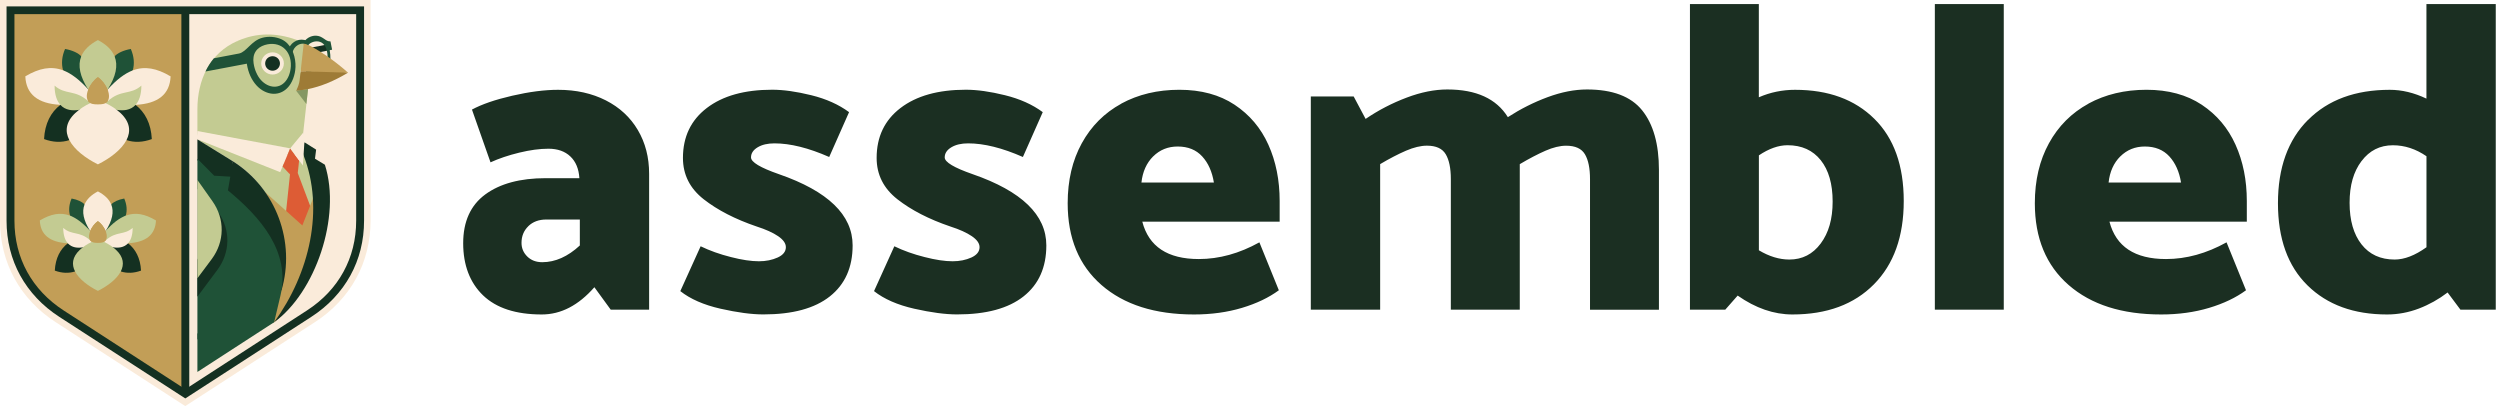 <svg xmlns="http://www.w3.org/2000/svg" width="197" height="32" viewBox="0 0 197 32" fill="none"><g id="Logo"><path id="Vector" fill-rule="evenodd" clip-rule="evenodd" d="M186.088 12.695C186.714 11.862 187.539 11.447 188.56 11.447C189.488 11.447 190.37 11.736 191.206 12.311V19.483C190.299 20.131 189.467 20.452 188.699 20.452C187.585 20.452 186.714 20.054 186.088 19.256C185.462 18.458 185.148 17.368 185.148 15.981C185.148 14.594 185.462 13.521 186.088 12.691M41.636 17.817C41.995 17.472 42.465 17.298 43.045 17.298H45.691V19.343C44.741 20.222 43.752 20.661 42.732 20.661C42.244 20.661 41.849 20.511 41.547 20.211C41.245 19.912 41.095 19.553 41.095 19.138C41.095 18.605 41.277 18.169 41.636 17.821V17.817ZM43.219 11.719C43.938 11.719 44.514 11.921 44.941 12.325C45.371 12.73 45.609 13.301 45.656 14.04H43.009C40.989 14.04 39.402 14.468 38.239 15.322C37.079 16.176 36.499 17.458 36.499 19.169C36.499 20.88 37.022 22.271 38.065 23.274C39.11 24.278 40.651 24.78 42.693 24.78C44.201 24.78 45.581 24.065 46.837 22.633L48.124 24.4H51.151V13.695C51.151 12.402 50.856 11.252 50.262 10.248C49.672 9.245 48.828 8.464 47.74 7.91C46.648 7.356 45.396 7.077 43.98 7.077C42.913 7.077 41.707 7.234 40.359 7.544C39.014 7.854 37.958 8.22 37.19 8.635L38.652 12.792C39.303 12.493 40.057 12.238 40.914 12.029C41.771 11.82 42.539 11.719 43.212 11.719H43.219ZM55.694 8.513C54.442 9.471 53.816 10.782 53.816 12.444C53.816 13.761 54.36 14.845 55.452 15.702C56.544 16.556 57.935 17.274 59.628 17.849C60.346 18.079 60.908 18.333 61.318 18.612C61.723 18.89 61.926 19.176 61.926 19.476C61.926 19.821 61.712 20.093 61.282 20.291C60.852 20.486 60.361 20.588 59.802 20.588C59.198 20.588 58.461 20.48 57.593 20.256C56.722 20.037 55.929 19.755 55.21 19.406L53.609 22.94C54.399 23.564 55.456 24.027 56.779 24.327C58.102 24.626 59.226 24.776 60.154 24.776C62.452 24.776 64.199 24.302 65.394 23.354C66.589 22.407 67.187 21.069 67.187 19.337C67.187 16.936 65.248 15.064 61.374 13.723C59.913 13.214 59.18 12.775 59.18 12.405C59.18 12.081 59.354 11.817 59.703 11.607C60.051 11.398 60.492 11.297 61.026 11.297C62.278 11.297 63.719 11.656 65.341 12.371L66.906 8.837C66.095 8.238 65.102 7.792 63.929 7.503C62.755 7.213 61.73 7.07 60.848 7.07C58.668 7.07 56.95 7.551 55.697 8.51L55.694 8.513ZM70.957 8.513C69.705 9.471 69.079 10.782 69.079 12.444C69.079 13.761 69.624 14.845 70.716 15.702C71.808 16.556 73.198 17.274 74.892 17.849C75.61 18.079 76.172 18.333 76.581 18.612C76.987 18.89 77.189 19.176 77.189 19.476C77.189 19.821 76.976 20.093 76.546 20.291C76.115 20.486 75.624 20.588 75.066 20.588C74.461 20.588 73.725 20.48 72.857 20.256C71.986 20.037 71.192 19.755 70.474 19.406L68.873 22.94C69.663 23.564 70.719 24.027 72.042 24.327C73.366 24.626 74.49 24.776 75.418 24.776C77.716 24.776 79.463 24.302 80.658 23.354C81.853 22.407 82.451 21.069 82.451 19.337C82.451 16.936 80.512 15.064 76.638 13.723C75.176 13.214 74.443 12.775 74.443 12.405C74.443 12.081 74.618 11.817 74.966 11.607C75.315 11.398 75.756 11.297 76.29 11.297C77.542 11.297 78.982 11.656 80.604 12.371L82.169 8.837C81.359 8.238 80.366 7.792 79.192 7.503C78.022 7.213 76.994 7.07 76.112 7.07C73.931 7.07 72.213 7.551 70.961 8.51L70.957 8.513ZM90.87 12.325C91.393 11.806 92.037 11.545 92.802 11.545C93.613 11.545 94.257 11.806 94.733 12.325C95.21 12.845 95.516 13.531 95.655 14.385H89.945C90.038 13.531 90.347 12.845 90.867 12.325H90.87ZM88.362 8.168C87.029 8.896 85.99 9.935 85.246 11.287C84.503 12.639 84.133 14.214 84.133 16.016C84.133 18.765 85.022 20.912 86.797 22.459C88.572 24.006 91.002 24.78 94.09 24.78C95.459 24.78 96.718 24.605 97.867 24.26C99.016 23.916 99.984 23.452 100.773 22.873L99.24 19.096C97.661 19.974 96.071 20.413 94.47 20.413C92.008 20.413 90.525 19.431 90.013 17.469H100.837V15.841C100.837 14.2 100.542 12.723 99.948 11.405C99.358 10.088 98.468 9.039 97.284 8.252C96.099 7.468 94.648 7.074 92.933 7.074C91.219 7.074 89.689 7.44 88.355 8.165L88.362 8.168ZM103.292 7.597V24.4H108.756V12.932C109.499 12.493 110.178 12.141 110.79 11.876C111.406 11.611 111.957 11.479 112.444 11.479C113.163 11.479 113.657 11.705 113.924 12.155C114.191 12.604 114.326 13.256 114.326 14.113V24.403H119.758V12.935C120.501 12.496 121.173 12.144 121.778 11.879C122.383 11.614 122.927 11.482 123.414 11.482C124.133 11.482 124.627 11.709 124.894 12.158C125.161 12.608 125.293 13.259 125.293 14.117V24.407H130.724V13.388C130.724 11.357 130.283 9.792 129.401 8.694C128.519 7.597 127.068 7.05 125.051 7.05C124.076 7.05 123.045 7.252 121.952 7.656C120.86 8.06 119.818 8.586 118.819 9.231C117.915 7.774 116.325 7.05 114.049 7.05C113.049 7.05 111.982 7.262 110.847 7.691C109.709 8.119 108.631 8.677 107.61 9.37L106.671 7.604H103.295L103.292 7.597ZM138.6 19.723V12.242C139.39 11.712 140.144 11.444 140.862 11.444C141.976 11.444 142.847 11.838 143.473 12.621C144.099 13.406 144.412 14.493 144.412 15.88C144.412 17.267 144.099 18.343 143.473 19.187C142.847 20.03 142.022 20.452 141.001 20.452C140.211 20.452 139.411 20.208 138.6 19.723ZM133.168 0.321V24.4H135.953L136.928 23.292C138.344 24.285 139.781 24.78 141.243 24.78C143.957 24.78 146.098 23.989 147.663 22.407C149.229 20.825 150.015 18.636 150.015 15.841C150.015 13.047 149.243 10.886 147.699 9.363C146.155 7.837 144.074 7.077 141.449 7.077C140.453 7.077 139.5 7.273 138.596 7.666V0.321H133.165H133.168ZM152.466 0.321V24.4H157.897V0.321H152.466ZM167.082 12.325C167.605 11.806 168.249 11.545 169.013 11.545C169.824 11.545 170.468 11.806 170.945 12.325C171.421 12.845 171.727 13.531 171.866 14.385H166.157C166.249 13.531 166.559 12.845 167.078 12.325H167.082ZM164.574 8.168C163.24 8.896 162.201 9.935 161.458 11.287C160.715 12.639 160.345 14.214 160.345 16.016C160.345 18.765 161.234 20.912 163.009 22.459C164.784 24.006 167.213 24.78 170.301 24.78C171.671 24.78 172.93 24.605 174.079 24.26C175.228 23.916 176.195 23.452 176.985 22.873L175.452 19.096C173.872 19.974 172.282 20.413 170.682 20.413C168.22 20.413 166.737 19.431 166.225 17.469H177.049V15.841C177.049 14.2 176.754 12.723 176.16 11.405C175.569 10.088 174.68 9.039 173.495 8.252C172.311 7.468 170.859 7.074 169.145 7.074C167.43 7.074 165.901 7.44 164.567 8.165L164.574 8.168ZM181.869 9.45C180.289 11.033 179.503 13.221 179.503 16.016C179.503 18.81 180.282 20.971 181.837 22.494C183.391 24.02 185.479 24.78 188.101 24.78C188.958 24.78 189.794 24.623 190.609 24.313C191.42 24.003 192.174 23.581 192.871 23.048L193.881 24.4H196.666V0.321H191.203V7.771C190.228 7.307 189.264 7.077 188.314 7.077C185.6 7.077 183.452 7.868 181.876 9.45H181.869Z" fill="#1B2F22"></path><path id="Vector_2" d="M28.18 1.004H1.028V17.392C1.028 18.138 1.113 18.852 1.284 19.532C1.455 20.215 1.711 20.863 2.045 21.476C2.38 22.09 2.796 22.654 3.28 23.17C3.763 23.682 4.325 24.145 4.959 24.557L14.602 30.801L24.245 24.557C24.879 24.145 25.441 23.682 25.924 23.17C26.412 22.654 26.824 22.09 27.159 21.476C27.493 20.866 27.749 20.215 27.92 19.532C28.091 18.856 28.176 18.138 28.176 17.392V1.004H28.18ZM0.519 0H29.201V17.392C29.201 18.208 29.104 19.002 28.912 19.765C28.72 20.535 28.436 21.267 28.059 21.947C27.685 22.626 27.223 23.264 26.671 23.846C26.127 24.421 25.505 24.94 24.807 25.39L14.598 32L4.393 25.39C3.696 24.94 3.073 24.421 2.529 23.846C1.978 23.264 1.515 22.63 1.142 21.947C0.768 21.264 0.48 20.535 0.288 19.765C0.1 19.002 0 18.208 0 17.392V0H0.512H0.519Z" fill="#FAEBDA"></path><path id="Vector_3" fill-rule="evenodd" clip-rule="evenodd" d="M14.602 0.808H28.34V5.377L28.293 18.235C28.016 20.838 26.988 22.706 25.355 23.985L14.606 30.948V0.808H14.602Z" fill="#FAEBDA"></path><path id="Vector_4" fill-rule="evenodd" clip-rule="evenodd" d="M14.389 1.112V30.645L4.966 24.543C4.336 24.135 3.778 23.672 3.294 23.159C2.803 22.64 2.391 22.076 2.056 21.466C1.722 20.86 1.469 20.208 1.299 19.521C1.128 18.842 1.042 18.128 1.042 17.392V1.018H14.389V1.112Z" fill="#C29E57"></path><path id="Vector_5" d="M1.138 1.112V17.392C1.138 18.863 1.483 20.225 2.141 21.424C2.799 22.623 3.77 23.658 5.019 24.466L14.602 30.672L24.185 24.466C25.433 23.658 26.408 22.623 27.062 21.424C27.721 20.225 28.066 18.863 28.066 17.392V1.112H1.138ZM28.688 0.502V17.392C28.688 18.96 28.318 20.424 27.61 21.71C26.902 22.996 25.864 24.107 24.526 24.971L14.602 31.397L4.677 24.971C3.34 24.107 2.301 22.996 1.593 21.71C0.886 20.424 0.516 18.96 0.516 17.392V0.502H28.692H28.688Z" fill="#143021"></path><path id="Vector_6" d="M14.915 0.808H14.293V30.948H14.915V0.808Z" fill="#143021"></path><path id="Vector_7" fill-rule="evenodd" clip-rule="evenodd" d="M23.573 12.646L23.281 13.719L24.451 16.573L24.825 15.618C24.74 14.517 24.334 12.956 23.943 11.911L23.576 12.646H23.573Z" fill="#C3CB92"></path><path id="Vector_8" fill-rule="evenodd" clip-rule="evenodd" d="M24.8 12.667L24.911 11.792L23.986 11.207L23.737 11.925L24.8 12.667Z" fill="#143021"></path><path id="Vector_9" d="M25.754 3.514L24.262 3.797L24.355 4.265L25.846 3.983L25.754 3.514Z" fill="#143021"></path><path id="Vector_10" fill-rule="evenodd" clip-rule="evenodd" d="M24.473 5.551C24.416 5.478 24.359 5.394 24.309 5.304C24.26 5.213 24.217 5.115 24.178 5.014C24.125 4.868 24.085 4.708 24.068 4.547C24.05 4.394 24.046 4.241 24.068 4.091C24.075 4.021 24.089 3.959 24.107 3.899C24.121 3.84 24.142 3.784 24.167 3.736C24.217 3.634 24.281 3.547 24.359 3.478C24.423 3.422 24.498 3.377 24.576 3.342C24.654 3.307 24.736 3.283 24.818 3.269C24.911 3.255 25.007 3.255 25.096 3.269C25.181 3.283 25.263 3.314 25.341 3.356C25.416 3.401 25.487 3.46 25.551 3.537C25.608 3.607 25.658 3.694 25.697 3.795C25.715 3.84 25.729 3.892 25.743 3.945C25.8 4.15 25.821 4.405 25.818 4.617C25.818 4.781 25.796 4.934 25.764 5.077C25.732 5.22 25.686 5.349 25.622 5.46C25.562 5.572 25.487 5.67 25.398 5.746C25.313 5.819 25.224 5.861 25.138 5.879C25.042 5.896 24.946 5.886 24.85 5.851C24.786 5.823 24.719 5.785 24.654 5.736C24.59 5.683 24.526 5.621 24.47 5.548M23.612 4.028L23.513 3.53C23.63 3.547 23.737 3.586 23.815 3.645C23.826 3.61 23.836 3.579 23.847 3.544C23.865 3.499 23.883 3.457 23.9 3.415C23.936 3.342 23.979 3.276 24.025 3.216C24.071 3.157 24.121 3.105 24.178 3.059C24.256 2.993 24.349 2.941 24.445 2.899C24.537 2.861 24.637 2.833 24.736 2.819C24.847 2.805 24.96 2.809 25.074 2.833C25.177 2.854 25.281 2.896 25.377 2.955C25.43 2.986 25.48 3.021 25.526 3.049C25.7 3.168 25.818 3.269 26.042 3.262C26.07 3.474 26.141 3.708 26.17 3.917L25.981 3.952C26.024 4.209 26.042 4.426 26.038 4.69C26.038 4.896 26.024 5.077 25.985 5.255C25.946 5.436 25.885 5.603 25.811 5.75C25.732 5.896 25.64 6.022 25.53 6.119C25.419 6.22 25.305 6.279 25.188 6.307C25.06 6.335 24.936 6.325 24.808 6.279C24.719 6.248 24.633 6.199 24.551 6.136C24.466 6.07 24.381 5.99 24.302 5.896C24.224 5.802 24.153 5.697 24.089 5.582C24.025 5.464 23.965 5.338 23.918 5.206C23.854 5.025 23.804 4.833 23.772 4.635C23.747 4.457 23.737 4.272 23.747 4.091C23.715 4.063 23.673 4.046 23.619 4.032L23.612 4.028Z" fill="#1F5237"></path><path id="Vector_11" fill-rule="evenodd" clip-rule="evenodd" d="M18.725 3.22C16.494 4.196 15.555 6.325 15.555 8.618V10.325C15.555 10.562 15.626 10.757 15.655 10.994C17.174 10.911 20.016 11.559 21.115 11.499L18.725 3.223V3.22Z" fill="#C3CB92"></path><path id="Vector_12" fill-rule="evenodd" clip-rule="evenodd" d="M18.725 3.22L18.241 7.572C18.003 9.719 19.187 10.594 20.88 11.388L22.648 12.214C23.63 12.674 23.883 10.548 23.883 10.548L24.277 7.015L19.347 5.75L19.319 2.997C19.12 3.06 18.924 3.136 18.728 3.22" fill="#C3CB92"></path><path id="Vector_13" fill-rule="evenodd" clip-rule="evenodd" d="M23.331 7.14L24.142 8.199L24.274 7.015L23.331 7.14Z" fill="#859763"></path><path id="Vector_14" fill-rule="evenodd" clip-rule="evenodd" d="M25.825 6.541C26.348 6.325 26.885 6.053 27.425 5.725L26.429 5.572L23.683 5.617L23.331 7.14C23.64 7.123 23.954 7.081 24.274 7.018C24.782 6.917 25.298 6.757 25.825 6.541Z" fill="#9E7B36"></path><path id="Vector_15" fill-rule="evenodd" clip-rule="evenodd" d="M25.921 5.68L27.425 5.725C26.447 4.854 25.138 3.903 23.936 3.37L23.541 4.582L23.687 5.614L25.921 5.68Z" fill="#C29E57"></path><path id="Vector_16" fill-rule="evenodd" clip-rule="evenodd" d="M19.315 2.997L19.006 5.788C18.867 7.029 19.792 8.154 21.058 8.29C22.008 8.391 22.894 7.907 23.335 7.137C23.481 6.879 23.58 6.59 23.616 6.279L23.691 5.614L23.94 3.37C22.321 2.652 20.781 2.526 19.319 2.997" fill="#C3CB92"></path><path id="Vector_17" fill-rule="evenodd" clip-rule="evenodd" d="M20.599 5.164C20.692 5.638 21.162 5.948 21.645 5.858C22.129 5.767 22.446 5.307 22.353 4.833C22.261 4.359 21.791 4.049 21.307 4.14C20.824 4.23 20.507 4.69 20.599 5.164Z" fill="#FAEBDA"></path><path id="Vector_18" fill-rule="evenodd" clip-rule="evenodd" d="M20.905 5.109C20.965 5.419 21.271 5.621 21.588 5.562C21.905 5.502 22.111 5.203 22.05 4.893C21.99 4.582 21.684 4.38 21.367 4.44C21.051 4.499 20.845 4.798 20.905 5.109Z" fill="#143021"></path><path id="Vector_19" fill-rule="evenodd" clip-rule="evenodd" d="M18.358 12.712C19.376 13.353 20.212 14.169 20.845 15.092L23.022 17.333L22.851 13.747L22.492 12.942L15.552 10.973V10.98L18.269 12.656C18.298 12.674 18.326 12.691 18.355 12.709" fill="#C3CB92"></path><path id="Vector_20" fill-rule="evenodd" clip-rule="evenodd" d="M15.555 10.977L22.079 13.566L22.267 13.12L22.865 11.691L15.555 10.325V10.977Z" fill="#FAEBDA"></path><path id="Vector_21" fill-rule="evenodd" clip-rule="evenodd" d="M23.463 13.632L23.573 12.646L22.865 11.691L22.268 13.12L22.851 13.747L22.495 17.11L23.865 18.239L24.509 16.402L23.463 13.632Z" fill="#DD5C35"></path><path id="Vector_22" fill-rule="evenodd" clip-rule="evenodd" d="M23.822 17.762L20.845 15.096C22.211 17.085 22.648 19.591 21.933 22.03C21.908 22.117 21.887 22.208 21.852 22.295L20.343 25.836L21.602 25.396C23.982 23.581 25.259 18.113 24.783 15.34L23.826 17.762H23.822Z" fill="#C29E57"></path><path id="Vector_23" fill-rule="evenodd" clip-rule="evenodd" d="M22.175 22.908C23.31 19.075 21.773 14.873 18.358 12.712L17.921 13.848L17.7 15.019L22.175 22.908Z" fill="#143021"></path><path id="Vector_24" fill-rule="evenodd" clip-rule="evenodd" d="M16.818 14.245L18.148 13.921L18.358 12.712C18.33 12.695 18.301 12.677 18.273 12.66L15.555 10.984V12.622L16.818 14.249V14.245Z" fill="#143021"></path><path id="Vector_25" fill-rule="evenodd" clip-rule="evenodd" d="M17.96 15.002L18.148 13.921L16.878 13.845L15.555 12.51V26.745L21.602 25.393L22.097 23.306C22.908 19.849 20.553 17.141 17.96 15.002Z" fill="#1F5237"></path><path id="Vector_26" fill-rule="evenodd" clip-rule="evenodd" d="M16.395 20.277C17.423 18.901 17.416 17.476 16.423 16.072L15.555 14.883V21.654L16.395 20.277Z" fill="#E0D5CC"></path><path id="Vector_27" fill-rule="evenodd" clip-rule="evenodd" d="M21.599 25.393L19.176 24.936L15.555 26.282V29.31L21.599 25.393Z" fill="#1F5237"></path><path id="Vector_28" fill-rule="evenodd" clip-rule="evenodd" d="M15.555 23.379L17.131 21.264C18.148 19.898 18.18 18.134 17.213 16.737L15.555 20.469V23.382V23.379Z" fill="#143021"></path><path id="Vector_29" fill-rule="evenodd" clip-rule="evenodd" d="M23.918 12.235C25.58 16.476 24.402 21.546 21.599 25.393C24.833 23.072 26.917 17.085 25.601 12.98L23.936 11.97L23.851 12.061L23.922 12.235H23.918Z" fill="#143021"></path><path id="Vector_30" fill-rule="evenodd" clip-rule="evenodd" d="M16.192 5.635C17.277 5.429 18.365 5.224 19.45 5.018C19.45 5.028 19.45 5.039 19.454 5.049C19.507 5.391 19.6 5.704 19.728 5.987C19.859 6.272 20.023 6.523 20.212 6.729C20.4 6.935 20.61 7.095 20.838 7.206C21.642 7.604 22.449 7.342 22.901 6.6C22.979 6.471 23.047 6.335 23.1 6.192C23.153 6.053 23.196 5.903 23.228 5.75C23.26 5.6 23.278 5.443 23.285 5.286C23.313 4.558 23.057 3.683 22.435 3.244C22.353 3.188 22.268 3.136 22.175 3.094C21.716 2.889 21.165 2.844 20.678 2.976C19.799 3.209 19.436 4.081 18.842 4.216C18.18 4.342 17.519 4.467 16.854 4.593C16.587 4.913 16.366 5.262 16.189 5.635M20.19 5.715C20.094 5.499 20.023 5.251 19.984 4.99C19.97 4.899 19.963 4.816 19.963 4.732C19.963 4.649 19.97 4.568 19.98 4.495C20.005 4.331 20.059 4.189 20.137 4.067C20.3 3.805 20.567 3.638 20.863 3.547C22.026 3.195 22.976 3.938 22.919 5.217C22.912 5.342 22.897 5.464 22.872 5.586C22.847 5.708 22.812 5.823 22.769 5.938C22.727 6.049 22.67 6.157 22.609 6.255C22.093 7.067 21.151 6.969 20.553 6.297C20.411 6.137 20.29 5.941 20.194 5.718L20.19 5.715Z" fill="#1F5237"></path><path id="Vector_31" d="M24.299 3.54C23.662 3.241 23.146 3.666 23.054 4.133L22.766 3.805C22.993 3.251 23.619 2.966 24.192 3.213L24.299 3.54Z" fill="#1F5237"></path><path id="Vector_32" fill-rule="evenodd" clip-rule="evenodd" d="M22.865 11.691L23.573 12.646L23.868 13.04L23.986 11.207L23.886 10.458L22.865 11.691Z" fill="#FAEBDA"></path><path id="Vector_33" fill-rule="evenodd" clip-rule="evenodd" d="M15.555 21.929L16.683 20.417C17.711 19.037 17.732 17.256 16.74 15.855L15.555 14.179V21.929Z" fill="#C3CB92"></path><path id="Vector_34" fill-rule="evenodd" clip-rule="evenodd" d="M8.477 7.056L9.028 4.439C9.256 4.189 9.715 3.962 10.309 3.858C10.561 4.443 10.611 5.007 10.465 5.544L8.477 7.056ZM6.958 7.056L6.406 4.439C6.179 4.189 5.72 3.962 5.126 3.858C4.873 4.443 4.824 5.007 4.969 5.544L6.958 7.056Z" fill="#1F5237"></path><path id="Vector_35" fill-rule="evenodd" clip-rule="evenodd" d="M10.679 8.266L8.48 7.983V7.057C9.174 6.286 9.821 5.788 10.469 5.544C11.408 5.192 12.35 5.37 13.443 6.018C13.386 7.426 12.457 8.175 10.682 8.262M4.76 8.262L6.958 7.98V7.053C6.264 6.283 5.617 5.785 4.969 5.541C4.03 5.189 3.088 5.366 1.996 6.015C2.053 7.422 2.981 8.172 4.756 8.259L4.76 8.262Z" fill="#FAEBDA"></path><path id="Vector_36" fill-rule="evenodd" clip-rule="evenodd" d="M10.678 8.266C11.425 8.837 11.902 9.733 11.963 10.959C11.258 11.221 10.586 11.245 9.967 11.04L8.935 8.471L10.678 8.266ZM4.756 8.266C4.009 8.837 3.532 9.733 3.472 10.959C4.176 11.221 4.848 11.245 5.467 11.04L6.499 8.471L4.756 8.266Z" fill="#143021"></path><path id="Vector_37" fill-rule="evenodd" clip-rule="evenodd" d="M9.199 8.656L8.221 8.457L8.317 8.123L8.48 7.98C9.537 7.022 10.266 7.516 11.141 6.746C11.138 7.489 10.953 7.969 10.682 8.266C10.291 8.694 9.715 8.743 9.206 8.656M6.239 8.656L7.218 8.457L7.122 8.123L6.958 7.98C5.901 7.022 5.172 7.516 4.301 6.746C4.304 7.489 4.489 7.969 4.76 8.266C5.151 8.694 5.727 8.743 6.236 8.656H6.239Z" fill="#C3CB92"></path><path id="Vector_38" fill-rule="evenodd" clip-rule="evenodd" d="M7.118 8.123C6.67 8.332 6.278 8.593 5.933 8.907C5.168 9.625 5.112 10.364 5.464 11.04C5.855 11.792 6.744 12.468 7.715 12.953C8.686 12.468 9.576 11.792 9.967 11.04C10.319 10.364 10.262 9.625 9.498 8.907C9.156 8.593 8.761 8.332 8.313 8.123H7.118Z" fill="#FAEBDA"></path><path id="Vector_39" fill-rule="evenodd" clip-rule="evenodd" d="M6.954 7.056C7.111 6.673 7.403 6.293 7.716 6.081C8.025 6.293 8.32 6.673 8.477 7.056C9.135 6.032 9.32 5.161 9.028 4.439C8.825 3.938 8.388 3.509 7.716 3.157C7.047 3.509 6.609 3.938 6.403 4.439C6.111 5.157 6.296 6.028 6.954 7.056Z" fill="#C3CB92"></path><path id="Vector_40" fill-rule="evenodd" clip-rule="evenodd" d="M7.285 8.189C7.384 8.217 7.548 8.227 7.715 8.227C7.882 8.227 8.046 8.213 8.146 8.189C8.69 8.046 8.647 7.478 8.476 7.057C8.32 6.673 8.028 6.293 7.715 6.081C7.406 6.293 7.111 6.673 6.954 7.057C6.78 7.478 6.741 8.043 7.285 8.189Z" fill="#C29E57"></path><path id="Vector_41" fill-rule="evenodd" clip-rule="evenodd" d="M8.324 18.204L8.765 16.11C8.946 15.908 9.313 15.73 9.789 15.643C9.992 16.11 10.031 16.563 9.914 16.991L8.324 18.201V18.204ZM7.107 18.204L6.666 16.11C6.485 15.908 6.118 15.73 5.642 15.643C5.439 16.11 5.4 16.563 5.517 16.991L7.107 18.201V18.204Z" fill="#1F5237"></path><path id="Vector_42" fill-rule="evenodd" clip-rule="evenodd" d="M10.084 19.169L8.323 18.943V18.201C8.878 17.584 9.398 17.186 9.914 16.991C10.664 16.709 11.418 16.852 12.29 17.371C12.243 18.5 11.5 19.096 10.081 19.169M5.343 19.169L7.103 18.943V18.201C6.548 17.584 6.029 17.186 5.513 16.991C4.763 16.709 4.009 16.852 3.137 17.371C3.183 18.5 3.927 19.096 5.346 19.169H5.343Z" fill="#C3CB92"></path><path id="Vector_43" fill-rule="evenodd" clip-rule="evenodd" d="M10.085 19.169C10.682 19.626 11.063 20.344 11.113 21.323C10.55 21.532 10.01 21.549 9.515 21.389L8.69 19.333L10.085 19.169ZM5.346 19.169C4.749 19.626 4.368 20.344 4.318 21.323C4.88 21.532 5.421 21.549 5.916 21.389L6.741 19.333L5.346 19.169Z" fill="#143021"></path><path id="Vector_44" fill-rule="evenodd" clip-rule="evenodd" d="M8.903 19.483L8.121 19.326L8.195 19.058L8.327 18.943C9.174 18.176 9.754 18.57 10.454 17.957C10.451 18.552 10.305 18.936 10.088 19.173C9.775 19.514 9.312 19.556 8.907 19.486M6.534 19.486L7.317 19.33L7.242 19.061L7.111 18.946C6.264 18.18 5.684 18.573 4.983 17.96C4.987 18.556 5.133 18.939 5.35 19.176C5.663 19.518 6.125 19.56 6.531 19.49L6.534 19.486Z" fill="#FAEBDA"></path><path id="Vector_45" fill-rule="evenodd" clip-rule="evenodd" d="M7.239 19.058C6.88 19.225 6.566 19.434 6.293 19.685C5.681 20.26 5.635 20.849 5.916 21.393C6.229 21.995 6.94 22.536 7.715 22.922C8.491 22.532 9.202 21.992 9.515 21.393C9.796 20.852 9.754 20.26 9.138 19.685C8.864 19.434 8.548 19.225 8.192 19.058H7.235H7.239Z" fill="#C3CB92"></path><path id="Vector_46" fill-rule="evenodd" clip-rule="evenodd" d="M7.107 18.204C7.231 17.897 7.466 17.591 7.715 17.424C7.964 17.591 8.199 17.897 8.324 18.204C8.85 17.385 8.999 16.685 8.765 16.11C8.601 15.709 8.252 15.364 7.715 15.082C7.178 15.364 6.83 15.706 6.666 16.11C6.431 16.685 6.581 17.382 7.107 18.204Z" fill="#FAEBDA"></path><path id="Vector_47" fill-rule="evenodd" clip-rule="evenodd" d="M7.37 19.11C7.448 19.131 7.58 19.141 7.715 19.141C7.847 19.141 7.982 19.131 8.06 19.11C8.494 18.995 8.462 18.542 8.323 18.204C8.199 17.897 7.964 17.591 7.715 17.424C7.466 17.591 7.231 17.897 7.107 18.204C6.968 18.542 6.936 18.995 7.37 19.11Z" fill="#C29E57"></path></g></svg>